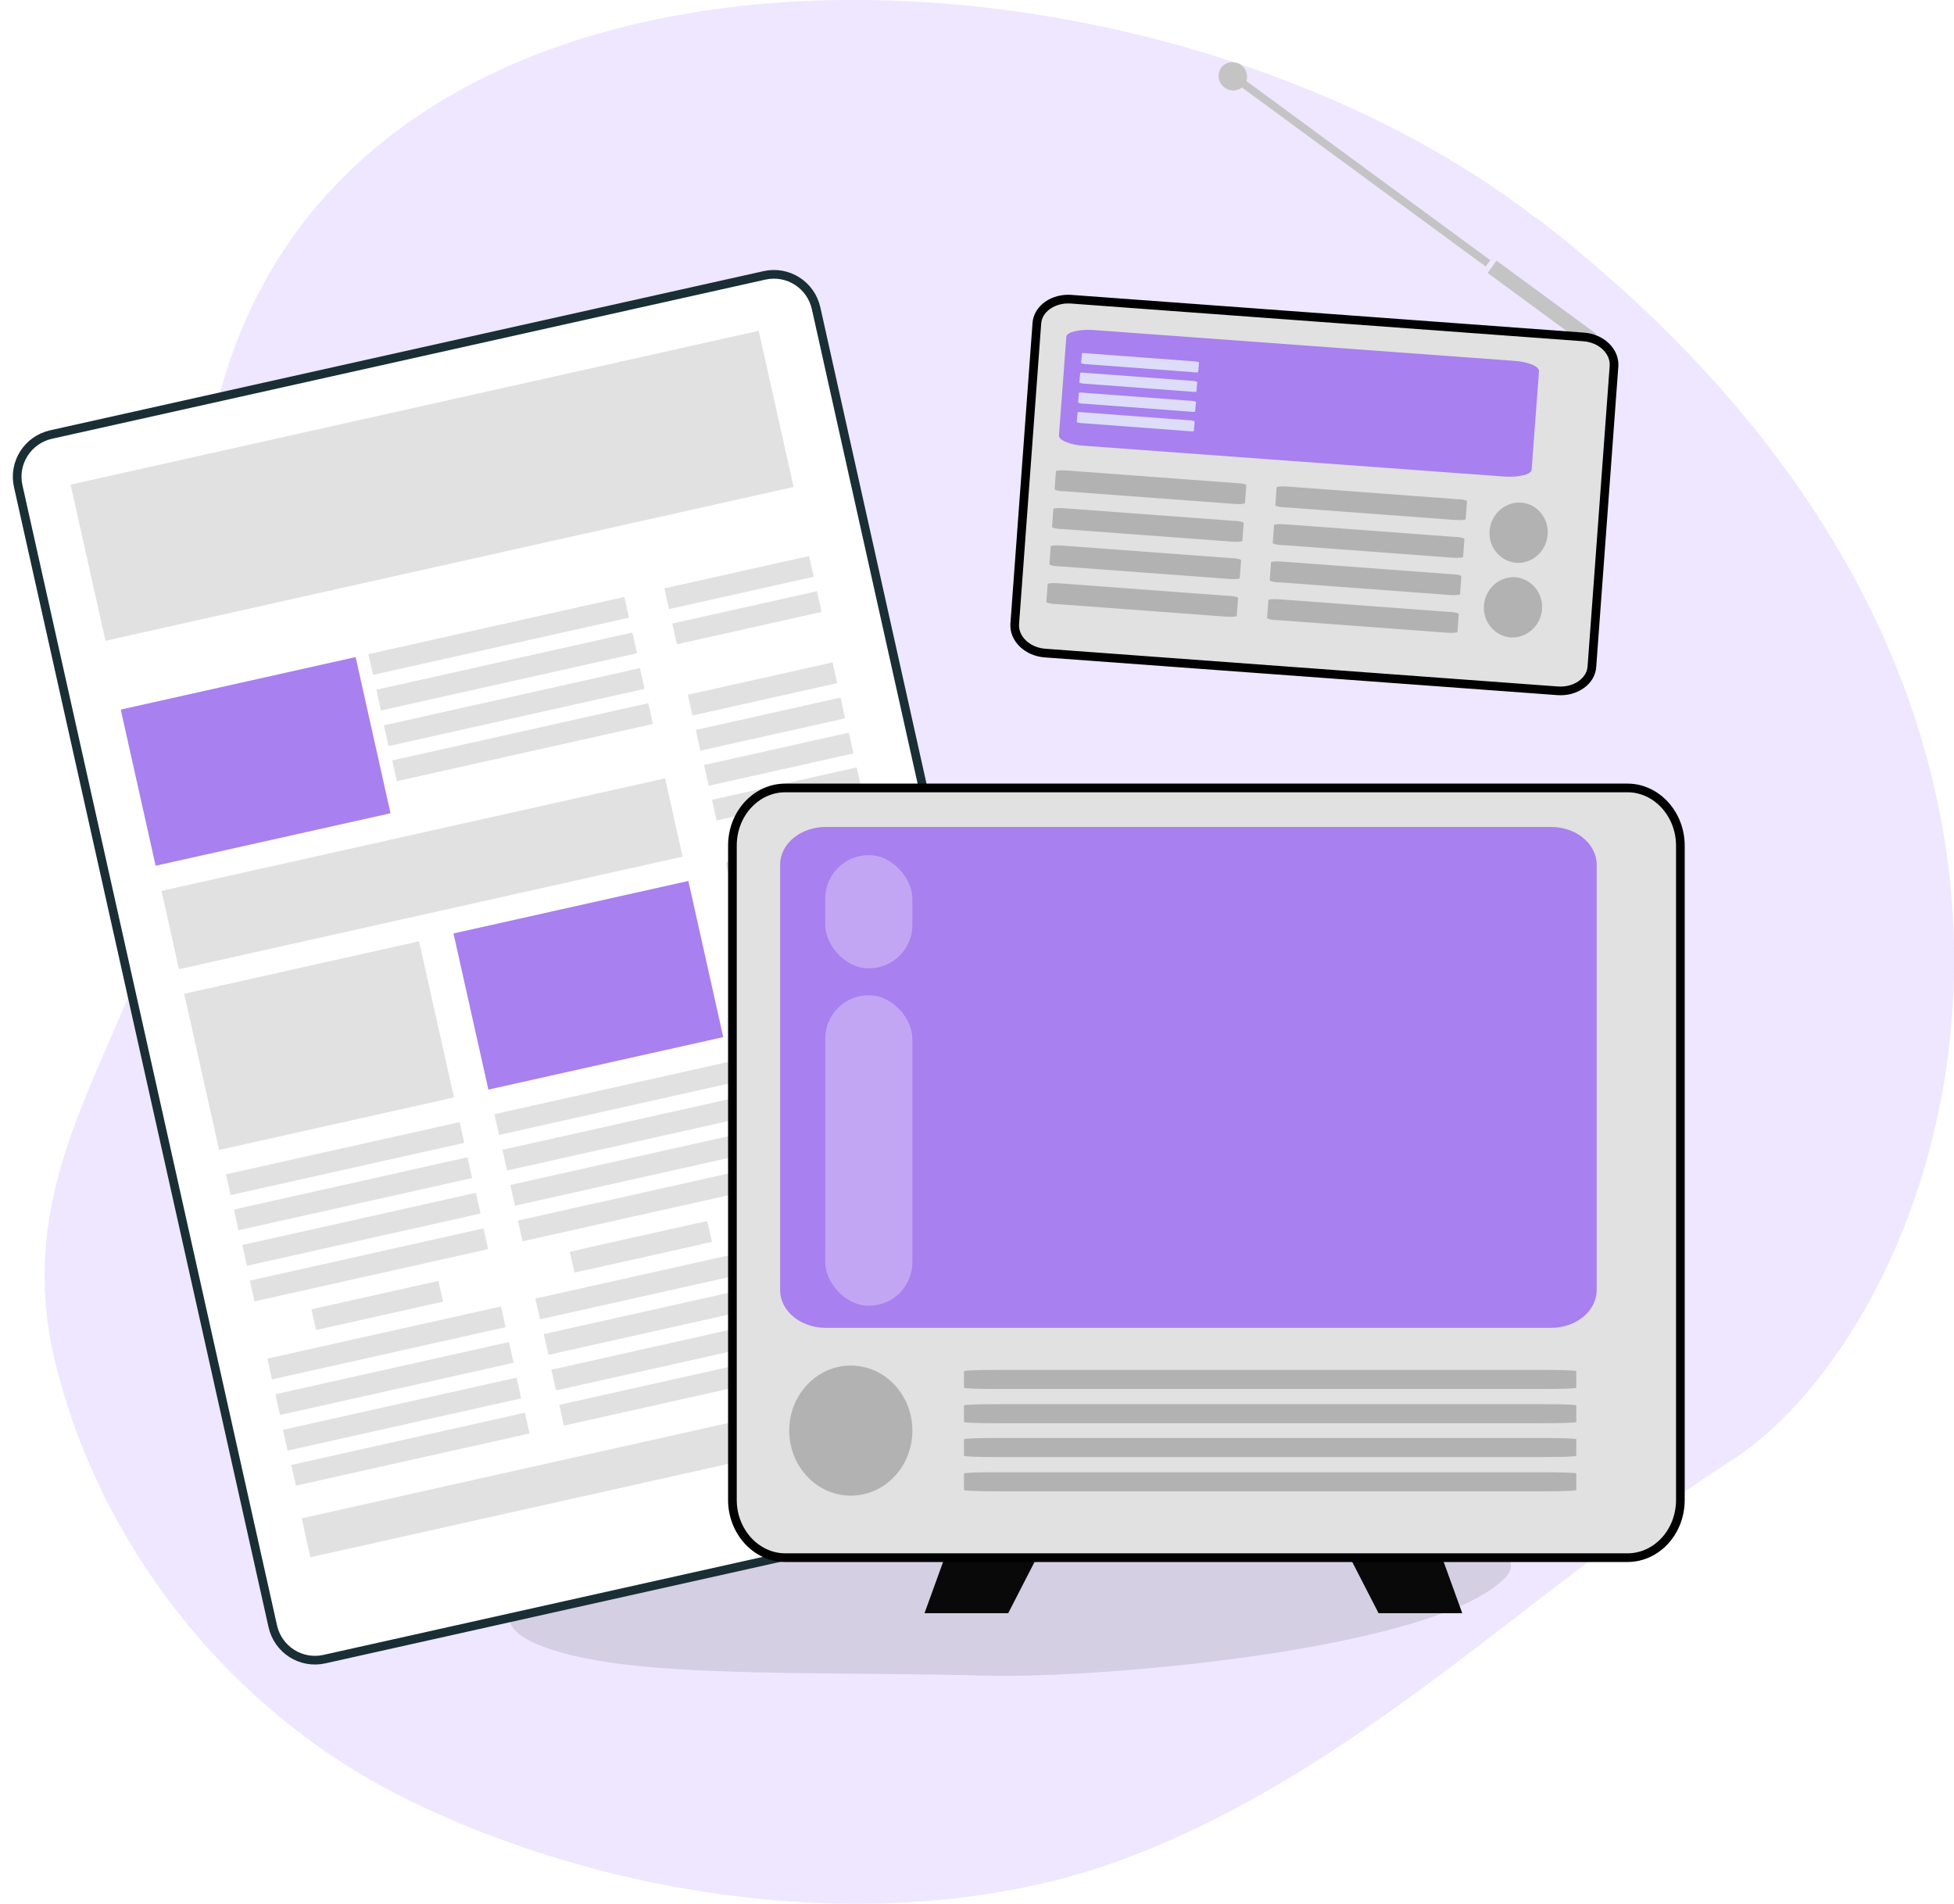 <?xml version="1.0" encoding="UTF-8"?><svg xmlns="http://www.w3.org/2000/svg" xmlns:xlink="http://www.w3.org/1999/xlink" viewBox="0 0 450.6 439.1"><defs><style>.cls-1{filter:url(#drop-shadow-1);stroke:#1a2e35;}.cls-1,.cls-2{fill:#fff;}.cls-1,.cls-3,.cls-4{stroke-miterlimit:10;stroke-width:2px;}.cls-5{fill:#090909;}.cls-6{fill:#eee7ff;}.cls-3{filter:url(#drop-shadow-3);}.cls-3,.cls-7,.cls-4{fill:#e1e1e1;}.cls-3,.cls-4{stroke:#000;}.cls-8{fill:#b2b2b2;}.cls-9{fill:#a880ef;}.cls-10{isolation:isolate;}.cls-10,.cls-11{fill:none;}.cls-12{fill:#dddcf9;}.cls-13{fill:#6e6e6e;mix-blend-mode:multiply;opacity:.2;}.cls-11{opacity:.3;}.cls-4{filter:url(#drop-shadow-2);}.cls-14{fill:#c4c4c4;}</style><filter id="drop-shadow-1" filterUnits="userSpaceOnUse"><feOffset dx="3" dy="4"/><feGaussianBlur result="blur" stdDeviation="0"/><feFlood flood-color="#000" flood-opacity=".8"/><feComposite in2="blur" operator="in"/><feComposite in="SourceGraphic"/></filter><filter id="drop-shadow-2" filterUnits="userSpaceOnUse"><feOffset dx="3" dy="4"/><feGaussianBlur result="blur-2" stdDeviation="0"/><feFlood flood-color="#000" flood-opacity=".8"/><feComposite in2="blur-2" operator="in"/><feComposite in="SourceGraphic"/></filter><filter id="drop-shadow-3" filterUnits="userSpaceOnUse"><feOffset dx="3" dy="4"/><feGaussianBlur result="blur-3" stdDeviation="0"/><feFlood flood-color="#000" flood-opacity=".8"/><feComposite in2="blur-3" operator="in"/><feComposite in="SourceGraphic"/></filter></defs><g class="cls-10"><g id="Layer_2"><g id="Video_Ads"><path class="cls-6" d="m354.2,50.3C261.9-21.2,67.5-27.9,47.6,105.7c-4.2,28.2-3.9,56.8-6.9,85.1-4.8,45.3-40,74.7-27.9,123.6,10.3,42,40.3,80.9,82.2,101.1,49.3,23.8,114.2,32,164.7,13,53.7-20.3,92.7-61.7,139.4-91.6,50.8-32.6,101.5-173.6-44.8-286.7Z"/><path class="cls-13" d="m347,364c10.1-10.4-34.1-22.2-99.7-14.1-13.9,1.7-26.8,3.7-40.4,5.5-21.8,2.9-43.7,2.8-63.1,6.9-16.6,3.5-27,8-26.1,11.8,1.1,4.5,13.1,8.9,34.1,10.5,22.3,1.7,50.6,1.1,75.6,1.8,27.2.7,103.6-6.1,119.6-22.5Z"/><path class="cls-1" d="m236.3,341.9l-164.5,36.7c-5.4,1.2-10.7-2.2-11.9-7.6L1.2,108.1c-1.2-5.4,2.2-10.7,7.6-11.9l164.5-36.7c5.4-1.2,10.7,2.2,11.9,7.6l58.6,262.9c1.2,5.4-2.2,10.7-7.6,11.9Z"/><rect class="cls-7" x="18.3" y="93.6" width="162.6" height="36.9" transform="translate(-22 24.4) rotate(-12.6)"/><rect class="cls-9" x="31.1" y="157.2" width="55.5" height="36.9" transform="translate(-36.8 17) rotate(-12.6)"/><rect class="cls-7" x="45.7" y="222.7" width="55.5" height="36.9" transform="translate(-50.7 21.8) rotate(-12.6)"/><rect class="cls-9" x="107.8" y="208.9" width="55.5" height="36.9" transform="translate(-46.2 34.9) rotate(-12.6)"/><rect class="cls-7" x="177.7" y="232.7" width="34.2" height="22.6" transform="translate(-48.4 48.2) rotate(-12.6)"/><rect class="cls-7" x="37.7" y="192.3" width="119" height="18.5" transform="translate(-41.5 26) rotate(-12.6)"/><rect class="cls-7" x="69" y="337.1" width="119" height="9.2" transform="translate(-71.3 36.2) rotate(-12.6)"/><rect class="cls-7" x="84.7" y="144.3" width="60.5" height="4.9" transform="translate(-29.2 28.5) rotate(-12.6)"/><rect class="cls-7" x="153.3" y="132" width="34.2" height="4.9" transform="translate(-25.2 40.3) rotate(-12.6)"/><rect class="cls-7" x="155.1" y="140.1" width="34.2" height="4.9" transform="translate(-26.9 40.9) rotate(-12.6)"/><rect class="cls-7" x="158.7" y="156.5" width="34.2" height="4.9" transform="translate(-30.4 42.1) rotate(-12.6)"/><rect class="cls-7" x="160.5" y="164.6" width="34.2" height="4.9" transform="translate(-32.1 42.7) rotate(-12.6)"/><rect class="cls-7" x="162.4" y="172.7" width="34.2" height="4.9" transform="translate(-33.8 43.3) rotate(-12.6)"/><rect class="cls-7" x="164.2" y="180.8" width="34.2" height="4.9" transform="translate(-35.5 43.8) rotate(-12.6)"/><rect class="cls-7" x="167.4" y="195.2" width="34.2" height="4.9" transform="translate(-38.6 44.9) rotate(-12.6)"/><rect class="cls-7" x="169.2" y="203.3" width="34.2" height="4.9" transform="translate(-40.3 45.5) rotate(-12.6)"/><rect class="cls-7" x="171" y="211.4" width="34.2" height="4.9" transform="translate(-42 46.1) rotate(-12.6)"/><rect class="cls-7" x="172.8" y="219.6" width="34.2" height="4.9" transform="translate(-43.8 46.7) rotate(-12.6)"/><rect class="cls-7" x="181.4" y="258.3" width="34.2" height="4.9" transform="translate(-52 49.5) rotate(-12.6)"/><rect class="cls-7" x="183.2" y="266.4" width="34.2" height="4.9" transform="translate(-53.7 50) rotate(-12.6)"/><rect class="cls-7" x="185.1" y="274.5" width="34.2" height="4.9" transform="translate(-55.4 50.6) rotate(-12.6)"/><rect class="cls-7" x="186.9" y="282.6" width="34.2" height="4.9" transform="translate(-57.2 51.2) rotate(-12.6)"/><rect class="cls-7" x="189.4" y="294.1" width="34.2" height="4.9" transform="translate(-59.6 52.1) rotate(-12.6)"/><rect class="cls-7" x="191.2" y="302.2" width="34.2" height="4.9" transform="translate(-61.3 52.6) rotate(-12.6)"/><rect class="cls-7" x="193" y="310.3" width="34.2" height="4.9" transform="translate(-63 53.2) rotate(-12.6)"/><rect class="cls-7" x="194.8" y="318.4" width="34.2" height="4.9" transform="translate(-64.8 53.8) rotate(-12.6)"/><rect class="cls-7" x="86.5" y="152.5" width="60.5" height="4.9" transform="translate(-30.9 29.1) rotate(-12.6)"/><rect class="cls-7" x="88.3" y="160.7" width="60.5" height="4.9" transform="translate(-32.7 29.7) rotate(-12.6)"/><rect class="cls-7" x="90.2" y="168.8" width="60.5" height="4.9" transform="translate(-34.4 30.3) rotate(-12.6)"/><rect class="cls-7" x="131.4" y="285.4" width="30" height="4.9" transform="translate(-59.1 38.8) rotate(-12.6)"/><rect class="cls-7" x="133.9" y="284.9" width="30" height="4.9" transform="translate(-59 39.3) rotate(-12.6)"/><rect class="cls-7" x="71.9" y="298.7" width="30" height="4.9" transform="translate(-63.5 26.1) rotate(-12.6)"/><rect class="cls-7" x="51.9" y="264.8" width="55.2" height="4.9" transform="translate(-56.3 23.7) rotate(-12.6)"/><rect class="cls-7" x="53.7" y="272.9" width="55.2" height="4.9" transform="translate(-58 24.3) rotate(-12.6)"/><rect class="cls-7" x="55.6" y="281.1" width="55.2" height="4.9" transform="translate(-59.7 24.9) rotate(-12.6)"/><rect class="cls-7" x="57.4" y="289.3" width="55.2" height="4.9" transform="translate(-61.5 25.5) rotate(-12.6)"/><rect class="cls-7" x="61.4" y="307.3" width="55.2" height="4.9" transform="translate(-65.3 26.8) rotate(-12.6)"/><rect class="cls-7" x="63.2" y="315.5" width="55.2" height="4.9" transform="translate(-67 27.4) rotate(-12.6)"/><rect class="cls-7" x="65" y="323.7" width="55.2" height="4.9" transform="translate(-68.8 28) rotate(-12.6)"/><rect class="cls-7" x="66.9" y="331.8" width="55.2" height="4.9" transform="translate(-70.5 28.6) rotate(-12.6)"/><rect class="cls-7" x="123.2" y="293.5" width="55.2" height="4.9" transform="translate(-60.8 39.9) rotate(-12.6)"/><rect class="cls-7" x="125.1" y="301.7" width="55.2" height="4.9" transform="translate(-62.5 40.5) rotate(-12.6)"/><rect class="cls-7" x="126.9" y="309.9" width="55.2" height="4.9" transform="translate(-64.3 41.1) rotate(-12.6)"/><rect class="cls-7" x="128.7" y="318" width="55.2" height="4.9" transform="translate(-66 41.7) rotate(-12.6)"/><rect class="cls-7" x="113.8" y="251" width="55.2" height="4.9" transform="translate(-51.8 36.8) rotate(-12.6)"/><rect class="cls-7" x="115.6" y="259.2" width="55.2" height="4.9" transform="translate(-53.5 37.4) rotate(-12.6)"/><rect class="cls-7" x="117.4" y="267.3" width="55.2" height="4.9" transform="translate(-55.2 38) rotate(-12.6)"/><rect class="cls-7" x="119.2" y="275.5" width="55.2" height="4.9" transform="translate(-57 38.6) rotate(-12.6)"/><rect class="cls-14" x="313.4" y="3.8" width="1.8" height="71.6" transform="translate(96.3 269.4) rotate(-53.7)"/><rect class="cls-14" x="353.8" y="55.7" width="3.5" height="28.5" transform="translate(88.7 315.1) rotate(-53.7)"/><path class="cls-14" d="m286.2,15c1.5,1.1,1.8,3.1.8,4.6-1.1,1.4-3.1,1.7-4.6.6-1.5-1.1-1.8-3.1-.8-4.6,1.1-1.4,3.1-1.7,4.6-.6Z"/><path class="cls-4" d="m356.2,155.3l-118.2-8.7c-4.1-.3-7.2-3.3-7-6.7l5.1-69.3c.2-3.4,3.8-5.9,7.9-5.6l118.2,8.7c4.1.3,7.2,3.3,7,6.7l-5.1,69.3c-.2,3.4-3.8,5.9-7.9,5.6Z"/><path class="cls-9" d="m347,109.9l-96.9-7.1c-3.4-.2-6-1.3-5.9-2.4l1.7-22.7c0-1.1,2.9-1.8,6.2-1.6l96.9,7.1c3.4.2,6,1.3,5.9,2.4l-1.7,22.7c0,1.1-2.9,1.8-6.2,1.6Z"/><path class="cls-8" d="m284.6,116.2l-39-2.9c-1.4,0-2.4-.3-2.4-.5l.3-4.1c0-.2,1.1-.3,2.5-.2l39,2.9c1.4,0,2.4.3,2.4.5l-.3,4.1c0,.2-1.1.3-2.5.2Z"/><path class="cls-8" d="m284,124.9l-39-2.9c-1.4,0-2.4-.3-2.4-.5l.3-4.1c0-.2,1.1-.3,2.5-.2l39,2.9c1.4,0,2.4.3,2.4.5l-.3,4.1c0,.2-1.1.3-2.5.2Z"/><path class="cls-8" d="m283.4,133.5l-39-2.9c-1.4,0-2.4-.3-2.4-.5l.3-4.1c0-.2,1.1-.3,2.5-.2l39,2.9c1.4,0,2.4.3,2.4.5l-.3,4.1c0,.2-1.1.3-2.5.2Z"/><path class="cls-8" d="m282.7,142.2l-39-2.9c-1.4,0-2.4-.3-2.4-.5l.3-4.1c0-.2,1.1-.3,2.5-.2l39,2.9c1.4,0,2.4.3,2.4.5l-.3,4.1c0,.2-1.1.3-2.5.2Z"/><path class="cls-8" d="m335.5,119.9l-39-2.9c-1.4,0-2.4-.3-2.4-.5l.3-4.1c0-.2,1.1-.3,2.5-.2l39,2.9c1.4,0,2.4.3,2.4.5l-.3,4.1c0,.2-1.1.3-2.5.2Z"/><path class="cls-8" d="m334.9,128.6l-39-2.9c-1.4,0-2.4-.3-2.4-.5l.3-4.1c0-.2,1.1-.3,2.5-.2l39,2.9c1.4,0,2.4.3,2.4.5l-.3,4.1c0,.2-1.1.3-2.5.2Z"/><path class="cls-8" d="m334.2,137.2l-39-2.9c-1.4,0-2.4-.3-2.4-.5l.3-4.1c0-.2,1.1-.3,2.5-.2l39,2.9c1.4,0,2.4.3,2.4.5l-.3,4.1c0,.2-1.1.3-2.5.2Z"/><path class="cls-8" d="m333.6,145.9l-39-2.9c-1.4,0-2.4-.3-2.4-.5l.3-4.1c0-.2,1.1-.3,2.5-.2l39,2.9c1.4,0,2.4.3,2.4.5l-.3,4.1c0,.2-1.1.3-2.5.2Z"/><path class="cls-8" d="m356.9,123.3c-.3,3.8-3.5,6.7-7.2,6.5-3.7-.3-6.5-3.6-6.2-7.4.3-3.8,3.5-6.7,7.2-6.5s6.5,3.6,6.2,7.4Z"/><path class="cls-8" d="m355.6,140.5c-.3,3.8-3.5,6.7-7.2,6.5-3.7-.3-6.5-3.6-6.2-7.4.3-3.8,3.5-6.7,7.2-6.5,3.7.3,6.5,3.6,6.2,7.4Z"/><path class="cls-12" d="m274.8,85.8l-24-1.8c-.8,0-1.5-.2-1.5-.3l.2-2.2c0-.1.7-.1,1.5,0l24,1.8c.8,0,1.5.2,1.5.3l-.2,2.2c0,.1-.7.1-1.5,0Z"/><path class="cls-12" d="m274.4,90.3l-24-1.8c-.8,0-1.5-.2-1.5-.3l.2-2.2c0-.1.7-.1,1.5,0l24,1.8c.8,0,1.5.2,1.5.3l-.2,2.2c0,.1-.7.1-1.5,0Z"/><path class="cls-12" d="m274.1,94.9l-24-1.8c-.8,0-1.5-.2-1.5-.3l.2-2.2c0-.1.7-.1,1.5,0l24,1.8c.8,0,1.5.2,1.5.3l-.2,2.2c0,.1-.7.1-1.5,0Z"/><path class="cls-12" d="m273.8,99.4l-24-1.8c-.8,0-1.5-.2-1.5-.3l.2-2.2c0-.1.7-.1,1.5,0l24,1.8c.8,0,1.5.2,1.5.3l-.2,2.2c0,.1-.7.1-1.5,0Z"/><polygon class="cls-5" points="234.6 343 223.7 343 213.2 372 224.2 372 230.1 372 232.5 372 247.4 343 236.4 343 234.6 343"/><polygon class="cls-5" points="326.7 343 315.7 343 313.9 343 303 343 317.9 372 320.3 372 326.2 372 337.2 372 326.7 343"/><path class="cls-3" d="m372.3,355.2h-194.2c-6.7,0-12.2-6-12.2-13.3v-150.9c0-7.4,5.5-13.3,12.2-13.3h194.2c6.7,0,12.2,6,12.2,13.3v150.9c0,7.4-5.5,13.3-12.2,13.3Z"/><path class="cls-9" d="m357.7,306.2h-167.3c-5.8,0-10.5-3.9-10.5-8.7v-98.1c0-4.8,4.7-8.7,10.5-8.7h167.3c5.8,0,10.5,3.9,10.5,8.7v98.1c0,4.8-4.7,8.7-10.5,8.7Z"/><path class="cls-8" d="m355.6,320.3h-125.4c-4.3,0-7.9-.1-7.9-.3v-3.8c0-.2,3.5-.3,7.9-.3h125.4c4.3,0,7.9.1,7.9.3v3.8c0,.2-3.5.3-7.9.3Z"/><path class="cls-8" d="m355.6,328.2h-125.4c-4.3,0-7.9-.1-7.9-.3v-3.8c0-.2,3.5-.3,7.9-.3h125.4c4.3,0,7.9.1,7.9.3v3.8c0,.2-3.5.3-7.9.3Z"/><path class="cls-8" d="m355.6,336h-125.4c-4.3,0-7.9-.1-7.9-.3v-3.8c0-.2,3.5-.3,7.9-.3h125.4c4.3,0,7.9.1,7.9.3v3.8c0,.2-3.5.3-7.9.3Z"/><path class="cls-8" d="m355.6,343.9h-125.4c-4.3,0-7.9-.1-7.9-.3v-3.8c0-.2,3.5-.3,7.9-.3h125.4c4.3,0,7.9.1,7.9.3v3.8c0,.2-3.5.3-7.9.3Z"/><ellipse class="cls-8" cx="196.2" cy="329.9" rx="14.2" ry="15"/><g class="cls-11"><rect class="cls-2" x="190.3" y="197.2" width="20.1" height="26.1" rx="10" ry="10"/><rect class="cls-2" x="190.3" y="229.5" width="20.1" height="71.6" rx="10" ry="10"/></g></g></g></g></svg>